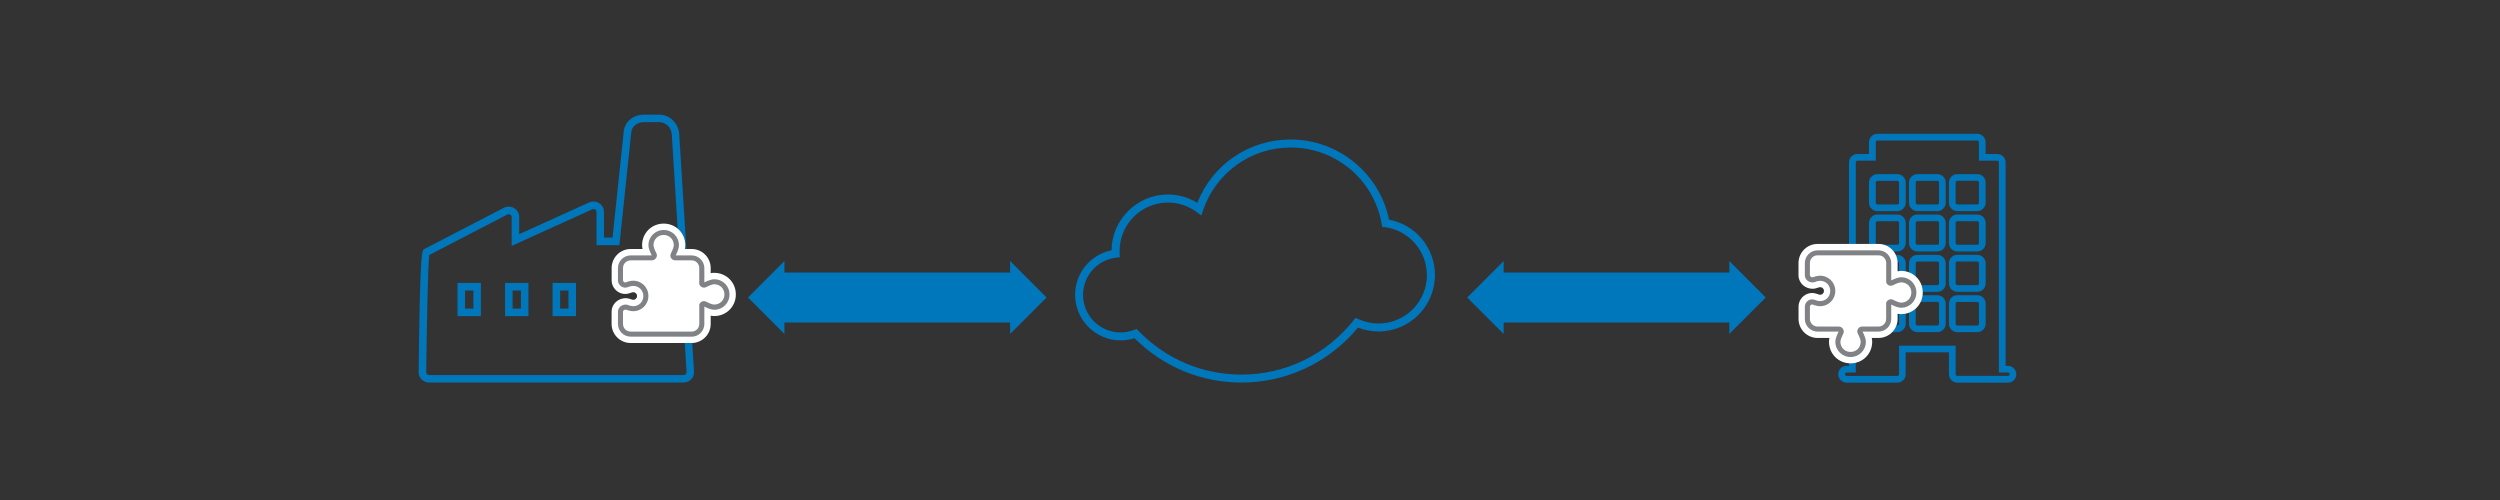 <svg id="Layer_1" xmlns="http://www.w3.org/2000/svg" viewBox="0 0 500 100" width="500" height="100">
  <rect x="0" y="0" width="500" height="100" fill="#333333" stroke="none"/>
  <defs>
    <style>
      .cls-1{fill:#fff}.cls-2{fill:#808285}.cls-3{fill:none;stroke:#0076bb;stroke-linejoin:round;stroke-width:10px}.cls-4{fill:#0076bb}
    </style>
  </defs>
  <path class="cls-3" d="M155.91 59.5H203"/>
  <path class="cls-4" d="M156.89 52.21v14.58l-7.29-7.29 7.29-7.29zM202.02 52.21v14.58l7.29-7.29-7.29-7.29z"/>
  <path class="cls-3" d="M299.75 59.5h47.09"/>
  <path class="cls-4" d="M300.73 52.21v14.58l-7.29-7.29 7.29-7.29zM345.86 52.21v14.58l7.29-7.29-7.29-7.29zM91.5 63.23h4.68v-6.64H91.5v6.64Zm3.17-5.13v3.62h-1.66V58.1h1.66Z"/>
  <path class="cls-4" d="M135.84 26.65c-.21-2.09-1.97-3.72-4-3.72h-3.12c-2.19 0-3.95 1.61-4 3.65l-2.21 20.94h-1.71v-5.15c0-.71-.37-1.36-.98-1.75-.6-.37-1.35-.42-2-.13l-13.98 6.34v-3.44c0-.73-.39-1.41-1.03-1.77-.63-.37-1.41-.39-2.06-.05l-15.9 8.24c-.49.25-.84.44-1.12 24.64 0 1.14.94 2.06 2.1 2.06h50.88c.57 0 1.13-.23 1.52-.64.4-.41.61-.98.57-1.55l-2.97-47.68Zm1.31 48.18c-.11.12-.27.18-.44.18H85.83c-.33 0-.59-.25-.59-.55.1-8.29.33-21.28.61-23.46l15.6-8.09c.19-.1.42-.09.6.02.17.1.28.28.28.47v5.78l16.11-7.31c.19-.09.41-.07.59.03.17.1.27.28.27.46v6.66h4.58l2.35-22.35c.03-1.28 1.11-2.24 2.5-2.24h3.12c1.27 0 2.36 1.02 2.5 2.33l2.97 47.66c0 .15-.04.29-.15.4Z"/>
  <path class="cls-4" d="M101.01 63.23h4.68v-6.64h-4.68v6.64Zm3.17-5.13v3.62h-1.66V58.1h1.66ZM110.52 63.23h4.68v-6.64h-4.68v6.64Zm3.17-5.13v3.62h-1.66V58.1h1.66ZM391.46 50.29h4c.92 0 1.67-.75 1.67-1.68v-4.03c0-.92-.75-1.68-1.67-1.68h-4c-.92 0-1.67.75-1.67 1.68v4.03c0 .92.75 1.68 1.67 1.68Zm-.33-1.68v-4.03c0-.19.15-.34.33-.34h4c.18 0 .33.15.33.34v4.03c0 .19-.15.34-.33.34h-4c-.18 0-.33-.15-.33-.34ZM391.46 58.36h4c.92 0 1.67-.75 1.67-1.68v-4.04c0-.92-.75-1.68-1.67-1.68h-4c-.92 0-1.67.75-1.67 1.68v4.04c0 .92.75 1.68 1.67 1.68Zm-.33-1.68v-4.04c0-.19.15-.34.33-.34h4c.18 0 .33.15.33.34v4.04c0 .19-.15.34-.33.34h-4c-.18 0-.33-.15-.33-.34ZM387.47 50.97h-4c-.92 0-1.67.75-1.67 1.68v4.04c0 .92.75 1.68 1.67 1.68h4c.92 0 1.67-.75 1.67-1.68v-4.04c0-.92-.75-1.68-1.67-1.68Zm.33 1.68v4.04c0 .19-.15.34-.33.34h-4c-.18 0-.33-.15-.33-.34v-4.04c0-.19.15-.34.33-.34h4c.18 0 .33.15.33.34ZM379.47 34.83h-4c-.92 0-1.67.75-1.67 1.68v4.04c0 .92.75 1.68 1.67 1.68h4c.92 0 1.67-.75 1.67-1.68v-4.04c0-.92-.75-1.68-1.67-1.68Zm.34 1.68v4.04c0 .19-.15.34-.33.34h-4c-.18 0-.33-.15-.33-.34v-4.04c0-.19.15-.34.33-.34h4c.18 0 .33.15.33.34ZM395.46 66.43c.92 0 1.67-.75 1.67-1.68v-4.03c0-.92-.75-1.68-1.67-1.68h-4c-.92 0-1.67.75-1.67 1.68v4.03c0 .92.75 1.68 1.67 1.68h4Zm0-1.33h-4c-.18 0-.33-.15-.33-.34v-4.03c0-.19.15-.34.33-.34h4c.18 0 .33.15.33.34v4.03c0 .19-.15.34-.33.34ZM391.46 42.22h4c.92 0 1.67-.75 1.67-1.68V36.5c0-.92-.75-1.68-1.67-1.68h-4c-.92 0-1.67.75-1.67 1.68v4.04c0 .92.75 1.68 1.67 1.68Zm-.33-1.68V36.5c0-.19.15-.34.33-.34h4c.18 0 .33.15.33.34v4.04c0 .19-.15.34-.33.34h-4c-.18 0-.33-.15-.33-.34Z"/>
  <path class="cls-4" d="M401.6 73.17h-.48V32.48c0-.92-.75-1.68-1.67-1.68h-2.33v-2.36c0-.92-.75-1.68-1.67-1.68h-19.98c-.92 0-1.67.75-1.67 1.68v2.36h-2.33c-.92 0-1.67.75-1.67 1.68v40.69h-.49c-.92 0-1.66.75-1.66 1.68s.75 1.68 1.66 1.68h10.15c.92 0 1.67-.75 1.67-1.68v-4.38h8.66v4.38c0 .92.75 1.68 1.67 1.68h10.13c.92 0 1.67-.75 1.67-1.68s-.75-1.68-1.67-1.68Zm-21.79-4.04v5.71c0 .19-.15.34-.33.34h-10.15c-.18 0-.33-.15-.33-.34s.15-.34.33-.34h1.83V32.47c0-.19.15-.34.33-.34h3.66v-3.69c0-.19.15-.34.33-.34h19.98c.18 0 .33.15.33.34v3.69h3.66c.18 0 .33.15.33.34V74.5h1.81c.18 0 .33.15.33.34s-.15.34-.33.34h-10.13c-.18 0-.33-.15-.33-.34v-5.71h-11.32Z"/>
  <path class="cls-4" d="M379.47 42.9h-4c-.92 0-1.67.75-1.67 1.68v4.03c0 .92.75 1.68 1.67 1.68h4c.92 0 1.67-.75 1.67-1.68v-4.03c0-.92-.75-1.68-1.67-1.68Zm.34 1.68v4.03c0 .19-.15.34-.33.34h-4c-.18 0-.33-.15-.33-.34v-4.03c0-.19.15-.34.33-.34h4c.18 0 .33.15.33.34ZM387.47 42.9h-4c-.92 0-1.67.75-1.67 1.68v4.03c0 .92.75 1.68 1.67 1.68h4c.92 0 1.67-.75 1.67-1.68v-4.03c0-.92-.75-1.68-1.67-1.68Zm.33 1.68v4.03c0 .19-.15.34-.33.34h-4c-.18 0-.33-.15-.33-.34v-4.03c0-.19.15-.34.33-.34h4c.18 0 .33.15.33.34ZM387.47 34.83h-4c-.92 0-1.67.75-1.67 1.68v4.04c0 .92.75 1.68 1.67 1.68h4c.92 0 1.67-.75 1.67-1.68v-4.04c0-.92-.75-1.68-1.67-1.68Zm.33 1.68v4.04c0 .19-.15.34-.33.34h-4c-.18 0-.33-.15-.33-.34v-4.04c0-.19.15-.34.33-.34h4c.18 0 .33.15.33.34ZM387.47 59.04h-4c-.92 0-1.67.75-1.67 1.68v4.03c0 .92.75 1.68 1.67 1.68h4c.92 0 1.67-.75 1.67-1.68v-4.03c0-.92-.75-1.68-1.67-1.68Zm.33 1.68v4.03c0 .19-.15.34-.33.34h-4c-.18 0-.33-.15-.33-.34v-4.03c0-.19.15-.34.33-.34h4c.18 0 .33.15.33.34ZM379.47 50.97h-4c-.92 0-1.67.75-1.67 1.68v4.04c0 .92.75 1.68 1.67 1.68h4c.92 0 1.67-.75 1.67-1.68v-4.04c0-.92-.75-1.68-1.67-1.68Zm.34 1.68v4.04c0 .19-.15.34-.33.34h-4c-.18 0-.33-.15-.33-.34v-4.04c0-.19.15-.34.33-.34h4c.18 0 .33.15.33.34ZM379.47 59.04h-4c-.92 0-1.67.75-1.67 1.68v4.03c0 .92.75 1.68 1.67 1.68h4c.92 0 1.67-.75 1.67-1.68v-4.03c0-.92-.75-1.68-1.67-1.68Zm.34 1.68v4.03c0 .19-.15.34-.33.34h-4c-.18 0-.33-.15-.33-.34v-4.03c0-.19.15-.34.33-.34h4c.18 0 .33.15.33.34ZM277.81 43.94c-1.9-9.3-10.16-16.04-19.68-16.04-8.3 0-15.61 4.96-18.67 12.66-1.77-1.08-3.79-1.66-5.87-1.66-6.17 0-11.21 4.99-11.28 11.15-4.23.86-7.29 4.59-7.29 8.92 0 5.02 4.09 9.11 9.11 9.11.94 0 1.88-.15 2.78-.44 5.72 5.72 13.3 8.87 21.38 8.87 9.05 0 17.53-4.01 23.31-11 1.31.52 2.7.78 4.11.78 6.22 0 11.28-5.06 11.28-11.28 0-5.43-3.85-10.07-9.18-11.08Zm-53.88 6.56c0-.1-.01-.21-.01-.31 0-5.34 4.34-9.68 9.68-9.68 2.09 0 4.1.67 5.78 1.93l.89.66.35-1.05c2.55-7.51 9.58-12.55 17.51-12.55 9 0 16.65 6.42 18.21 15.28l.1.58.58.08c4.77.65 8.36 4.77 8.36 9.58 0 5.34-4.34 9.68-9.68 9.68-1.39 0-2.74-.3-4.02-.88l-.57-.26-.39.49c-5.48 6.91-13.65 10.87-22.43 10.87-7.82 0-15.13-3.11-20.59-8.75l-.37-.38-.5.19c-.88.34-1.79.51-2.71.51-4.14 0-7.51-3.37-7.51-7.51 0-3.8 2.84-7 6.61-7.45l.75-.09-.05-.93Z"/>
  <path class="cls-1" d="M142.85 54.56c-.23 0-.46.02-.71.08v-1.03c0-2.1-1.71-3.81-3.81-3.81h-1.36c.06-.27.09-.52.09-.76 0-2.42-1.9-4.32-4.32-4.32s-4.32 1.9-4.32 4.32c0 .24.03.49.09.76h-2.37c-2.1 0-3.81 1.71-3.81 3.81v2.44c0 .88.43 1.71 1.15 2.23.71.51 1.6.65 2.44.36l.07-.02c.31-.13.59-.18.66-.18.44 0 .76.32.76.76s-.32.76-.76.76c-.08 0-.35-.05-.67-.18l-.37-.1c-.83-.14-1.71.1-2.34.64-.6.51-.95 1.25-.95 2.03v2.44c0 2.1 1.71 3.81 3.81 3.81h12.2c2.1 0 3.81-1.71 3.81-3.81v-1.66c.25.05.49.08.71.08 2.42 0 4.32-1.9 4.32-4.32s-1.9-4.32-4.32-4.32Z"/>
  <path class="cls-2" d="M138.33 67.33h-12.2c-1.4 0-2.54-1.14-2.54-2.54v-2.44c0-.41.18-.79.5-1.06.35-.3.84-.43 1.31-.35l.11.03c.46.19.9.27 1.13.27 1.14 0 2.03-.89 2.03-2.03s-.89-2.03-2.03-2.03c-.23 0-.67.08-1.13.27-.46.15-.92.08-1.3-.19-.39-.28-.62-.73-.62-1.2v-2.44c0-1.4 1.14-2.54 2.54-2.54h4.21c-.44-.89-.65-1.54-.65-2.03 0-1.71 1.34-3.05 3.05-3.05s3.05 1.34 3.05 3.05c0 .49-.21 1.14-.65 2.03h3.19c1.4 0 2.54 1.14 2.54 2.54v2.86c.87-.43 1.5-.63 1.98-.63 1.71 0 3.05 1.34 3.05 3.05s-1.34 3.05-3.05 3.05c-.49 0-1.12-.2-1.98-.63v3.48c0 1.4-1.14 2.54-2.54 2.54Zm-13.21-5.4c-.14 0-.28.05-.38.13-.09.08-.14.18-.14.29v2.44c0 .84.68 1.53 1.53 1.53h12.2c.84 0 1.53-.68 1.53-1.53v-3.9l.05-.1c.12-.26.34-.45.61-.53.26-.07.53-.03.76.11.73.36 1.26.54 1.58.54 1.14 0 2.03-.89 2.03-2.03s-.89-2.03-2.03-2.03c-.32 0-.85.18-1.58.55-.21.13-.45.16-.7.1-.28-.07-.53-.27-.67-.54l-.06-.11V53.6c0-.84-.68-1.53-1.53-1.53h-3.25c-.38 0-.71-.19-.88-.51-.16-.3-.15-.66.03-.96.36-.73.54-1.26.54-1.58 0-1.14-.89-2.03-2.03-2.03s-2.03.89-2.03 2.03c0 .32.18.85.55 1.58.17.28.18.62.01.92-.18.33-.52.55-.86.55h-4.27c-.84 0-1.53.68-1.53 1.53v2.44c0 .14.08.28.2.37.06.05.19.11.35.06.5-.2 1.08-.33 1.48-.33 1.71 0 3.05 1.34 3.05 3.05s-1.34 3.05-3.05 3.05c-.39 0-.94-.12-1.45-.32h-.06Z"/>
  <path class="cls-1" d="M380.23 62.83c-.23 0-.46-.02-.71-.08v1.03c0 2.1-1.71 3.81-3.81 3.81h-1.36c.06.27.09.52.09.76 0 2.42-1.9 4.32-4.32 4.32s-4.32-1.9-4.32-4.32c0-.24.03-.49.09-.76h-2.37c-2.1 0-3.81-1.71-3.81-3.81v-2.44c0-.88.43-1.71 1.15-2.23.71-.51 1.6-.65 2.44-.36l.07.02c.31.13.59.18.66.18.44 0 .76-.32.76-.76s-.32-.76-.76-.76c-.08 0-.35.05-.67.18l-.37.1c-.83.14-1.71-.1-2.34-.64-.6-.51-.95-1.25-.95-2.03V52.6c0-2.1 1.71-3.81 3.81-3.81h12.2c2.1 0 3.81 1.71 3.81 3.81v1.66c.25-.05.49-.08.71-.08 2.42 0 4.32 1.9 4.32 4.32s-1.9 4.32-4.32 4.32Z"/>
  <path class="cls-2" d="M378.25 52.6v3.48c.87-.43 1.5-.63 1.98-.63 1.71 0 3.05 1.34 3.05 3.05s-1.34 3.05-3.05 3.05c-.48 0-1.12-.2-1.98-.63v2.86c0 1.4-1.14 2.54-2.54 2.54h-3.19c.44.89.65 1.54.65 2.03 0 1.71-1.34 3.05-3.05 3.05s-3.05-1.34-3.05-3.05c0-.49.21-1.14.65-2.03h-4.21c-1.4 0-2.54-1.14-2.54-2.54v-2.44c0-.47.23-.92.62-1.2.38-.27.84-.34 1.3-.19.46.19.9.27 1.13.27 1.14 0 2.03-.89 2.03-2.03s-.89-2.03-2.03-2.03c-.23 0-.67.08-1.13.27l-.11.03c-.47.08-.96-.05-1.31-.35-.32-.27-.5-.65-.5-1.06v-2.44c0-1.4 1.14-2.54 2.54-2.54h12.2c1.4 0 2.54 1.14 2.54 2.54Zm-15.69 2.86c.51-.2 1.06-.32 1.45-.32 1.71 0 3.05 1.34 3.05 3.05s-1.34 3.05-3.05 3.05c-.4 0-.98-.13-1.48-.33-.16-.05-.29.02-.35.06-.12.09-.2.23-.2.37v2.44c0 .84.68 1.53 1.53 1.53h4.27c.35 0 .69.21.86.55.16.3.16.65-.01.92-.36.73-.55 1.26-.55 1.58 0 1.14.89 2.03 2.03 2.03s2.03-.89 2.03-2.03c0-.32-.18-.85-.54-1.58-.18-.29-.19-.66-.03-.96.17-.32.5-.51.88-.51h3.25c.84 0 1.53-.68 1.53-1.53v-3.25l.06-.11c.13-.26.38-.46.67-.54.24-.06.49-.03.7.1.73.36 1.26.55 1.58.55 1.14 0 2.03-.89 2.03-2.03s-.89-2.03-2.03-2.03c-.32 0-.85.18-1.58.54-.23.14-.5.18-.76.11-.27-.08-.49-.27-.61-.53l-.05-.1v-3.9c0-.84-.68-1.53-1.53-1.53h-12.2c-.84 0-1.53.68-1.53 1.53v2.44c0 .11.05.21.14.29.1.09.24.13.38.13h.06Z"/>
</svg>
